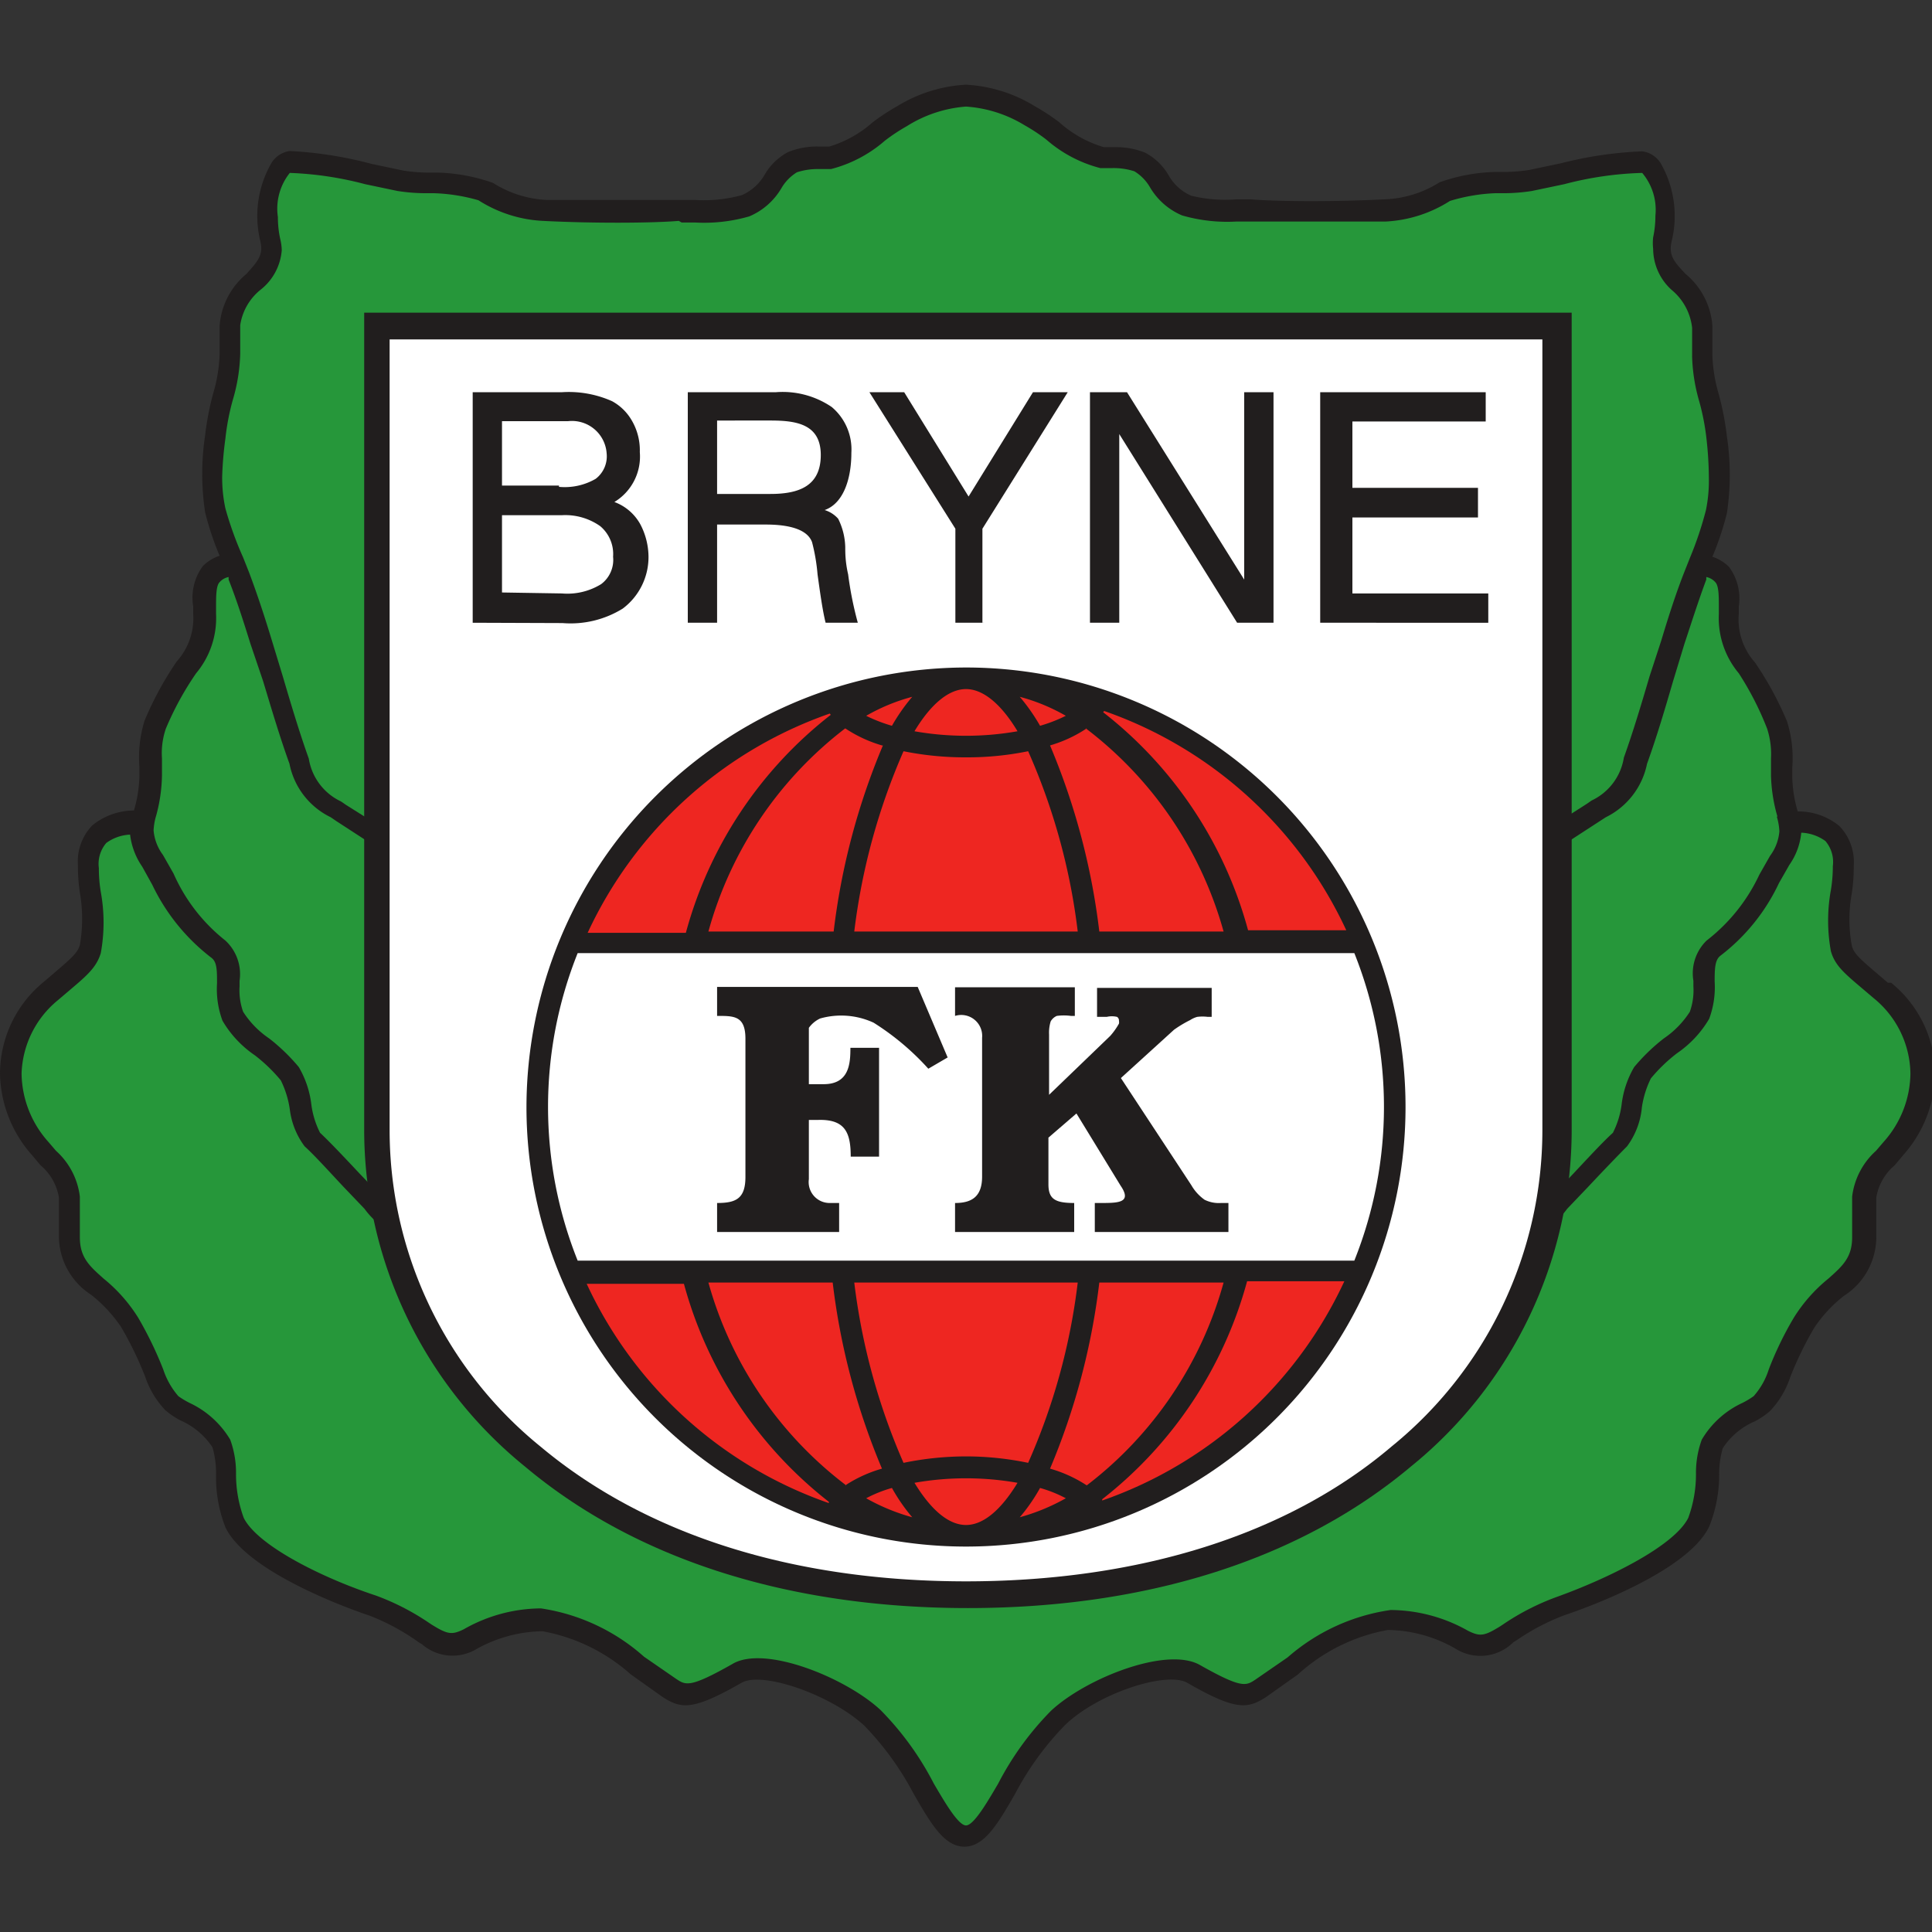 <?xml version="1.0" encoding="iso-8859-1"?>
<svg xmlns="http://www.w3.org/2000/svg" width="60" height="60" viewBox="0 0 60 60"><rect x="0" y="0" width="60" height="60" fill="#333333" stroke="none"/><defs><style>.cls-1{fill:#211e1e;}.cls-1,.cls-2,.cls-3,.cls-4{fill-rule:evenodd;}.cls-2{fill:#26973a;}.cls-3{fill:#fff;}.cls-4{fill:#ee2621;}</style></defs><g id="Bryne"><g id="surface48"><path id="path4" class="cls-1" d="M58.63,30.52l-.41-.35c-.49-.42-.65-.57-.71-.8a4.48,4.48,0,0,1,0-1.63,5.61,5.61,0,0,0,.06-.85,1.61,1.61,0,0,0-.45-1.24,2,2,0,0,0-1.29-.45v0a4.11,4.11,0,0,1-.17-1.08v-.27a3.83,3.83,0,0,0-.16-1.44,10.22,10.22,0,0,0-1-1.84A2,2,0,0,1,54,19.06v-.23a1.65,1.65,0,0,0-.3-1.22,1.31,1.31,0,0,0-.52-.32,9.29,9.29,0,0,0,.45-1.35,8,8,0,0,0,0-2.39,8.85,8.85,0,0,0-.25-1.3,4.78,4.78,0,0,1-.2-1.22v-.91h0a2.31,2.31,0,0,0-.83-1.61c-.36-.38-.53-.57-.44-1a3.29,3.29,0,0,0-.33-2.43A.79.79,0,0,0,51,4.7h0a12.06,12.06,0,0,0-2.52.37l-1,.21a5.37,5.37,0,0,1-.72.06h-.33a5.59,5.59,0,0,0-1.72.32A3.41,3.41,0,0,1,43,6.19c-1.54.08-3.34.07-4.17,0h-.42A4.49,4.49,0,0,1,37,6.08a1.48,1.48,0,0,1-.71-.64,1.83,1.83,0,0,0-.73-.7,2.4,2.4,0,0,0-.93-.17l-.35,0A3.6,3.6,0,0,1,32.9,3.8a6.56,6.56,0,0,0-.76-.5A4.55,4.55,0,0,0,30,2.63a4.55,4.55,0,0,0-2.14.67,6.56,6.56,0,0,0-.76.5,3.6,3.6,0,0,1-1.34.75l-.35,0a2.4,2.4,0,0,0-.93.17,1.83,1.83,0,0,0-.73.7,1.53,1.53,0,0,1-.71.64,4.49,4.49,0,0,1-1.46.15h-.42c-.83,0-2.63,0-4.17,0a3.41,3.41,0,0,1-1.68-.53,5.59,5.59,0,0,0-1.72-.32h-.33a5.37,5.37,0,0,1-.72-.06l-1-.21A12.15,12.15,0,0,0,9,4.69H9a.79.79,0,0,0-.58.39,3.29,3.29,0,0,0-.33,2.43c.09.41-.08.6-.44,1a2.31,2.31,0,0,0-.83,1.61h0V11a4.78,4.78,0,0,1-.2,1.22,8.85,8.85,0,0,0-.25,1.3,8,8,0,0,0,0,2.39,9.29,9.29,0,0,0,.45,1.35,1.31,1.31,0,0,0-.52.32A1.65,1.65,0,0,0,6,18.83v.23a2,2,0,0,1-.51,1.48,10.22,10.22,0,0,0-1,1.84,3.83,3.83,0,0,0-.16,1.44v.27a4.11,4.11,0,0,1-.17,1.08v0a2.07,2.07,0,0,0-1.29.46,1.61,1.61,0,0,0-.45,1.24,5.61,5.61,0,0,0,.06.85,4.74,4.74,0,0,1,0,1.63c-.07.23-.23.38-.72.8l-.41.35A3.69,3.69,0,0,0,0,33.36a3.92,3.92,0,0,0,1,2.52l.26.31a1.66,1.66,0,0,1,.57,1v1.24a2.17,2.17,0,0,0,1,1.78,4.45,4.45,0,0,1,.93,1,11.05,11.05,0,0,1,.74,1.52,2.8,2.8,0,0,0,.63,1.06,2.38,2.38,0,0,0,.47.32,2.29,2.29,0,0,1,1,.84,2.9,2.9,0,0,1,.11.81A4.28,4.28,0,0,0,7,47.43c.67,1.4,3.86,2.54,4.49,2.75A6.9,6.9,0,0,1,13,51l.1.06a1.45,1.45,0,0,0,1.65.18,4.31,4.31,0,0,1,2.1-.58A5.64,5.64,0,0,1,19.59,52l1,.71,0,0c.57.36.92.42,2.44-.45.65-.37,2.79.38,3.82,1.34a9.14,9.14,0,0,1,1.52,2.1c.53.92.95,1.65,1.58,1.65s1.05-.73,1.58-1.65a9.14,9.14,0,0,1,1.52-2.1c1-1,3.17-1.71,3.82-1.34,1.51.87,1.87.81,2.44.45l0,0,1-.71a5.64,5.64,0,0,1,2.79-1.38,4.31,4.31,0,0,1,2.1.58A1.45,1.45,0,0,0,47,51l.1-.06a6.9,6.9,0,0,1,1.49-.78c.63-.21,3.82-1.35,4.49-2.75a4.28,4.28,0,0,0,.31-1.62,2.9,2.9,0,0,1,.11-.81,2.23,2.23,0,0,1,1-.84,2.38,2.38,0,0,0,.47-.32,2.8,2.8,0,0,0,.63-1.06,11.05,11.05,0,0,1,.74-1.52,4.24,4.24,0,0,1,.93-1,2.17,2.17,0,0,0,1-1.78V37.19a1.66,1.66,0,0,1,.57-1l.26-.31a3.92,3.92,0,0,0,1-2.52,3.69,3.69,0,0,0-1.37-2.84"/><path id="path6" class="cls-2" d="M58.19,31l-.4-.34c-.52-.44-.81-.69-.93-1.12a5.27,5.27,0,0,1,0-1.9,4.51,4.51,0,0,0,.06-.74,1,1,0,0,0-.23-.78,1.36,1.36,0,0,0-.75-.26,2.08,2.08,0,0,1-.37,1l-.32.56a6.1,6.1,0,0,1-1.82,2.26c-.17.13-.18.39-.18.8a2.82,2.82,0,0,1-.17,1.16,3.34,3.34,0,0,1-1,1.07,5,5,0,0,0-.81.78,3,3,0,0,0-.28.9,2.4,2.4,0,0,1-.46,1.21c-.29.29-.76.78-1.21,1.26l-.65.68a2.52,2.52,0,0,1-1.61,1H12.93a2.52,2.52,0,0,1-1.61-1l-.65-.68c-.45-.48-.92-1-1.21-1.26A2.4,2.4,0,0,1,9,34.45a3,3,0,0,0-.28-.9,5,5,0,0,0-.81-.78,3.34,3.34,0,0,1-1-1.07,2.82,2.82,0,0,1-.17-1.16c0-.41,0-.67-.18-.8a6.24,6.24,0,0,1-1.83-2.26l-.31-.56a2.22,2.22,0,0,1-.38-1,1.35,1.35,0,0,0-.74.26,1,1,0,0,0-.23.78,4.51,4.51,0,0,0,.06.74,5.27,5.27,0,0,1,0,1.9c-.13.43-.41.68-.93,1.12l-.4.34A3.07,3.07,0,0,0,.67,33.34a3.24,3.24,0,0,0,.83,2.12l.24.28a2.28,2.28,0,0,1,.74,1.42v1.26c0,.63.29.89.74,1.29a4.89,4.89,0,0,1,1.07,1.21,11.58,11.58,0,0,1,.78,1.61,2.42,2.42,0,0,0,.47.83,2.62,2.62,0,0,0,.35.21,2.9,2.9,0,0,1,1.26,1.14,3,3,0,0,1,.18,1.06,3.93,3.93,0,0,0,.24,1.37C8,48,10,49,11.67,49.55a7.56,7.56,0,0,1,1.64.84l.09.06c.5.31.63.33,1,.15a4.88,4.88,0,0,1,2.4-.65A6.18,6.18,0,0,1,20,51.45l1,.69,0,0c.3.2.43.28,1.74-.46,1-.61,3.54.43,4.61,1.43A9.3,9.3,0,0,1,29,55.39c.34.58.76,1.3,1,1.3s.66-.72,1-1.3a9.3,9.3,0,0,1,1.64-2.26c1.07-1,3.57-2,4.61-1.43,1.31.74,1.44.66,1.74.46l0,0,1-.69A6.18,6.18,0,0,1,43.19,50a4.94,4.94,0,0,1,2.41.65c.37.18.5.16,1-.15l.09-.06a7.56,7.56,0,0,1,1.64-.84C50,49,52,48,52.43,47.14a3.93,3.93,0,0,0,.24-1.37,3,3,0,0,1,.18-1.06,2.85,2.85,0,0,1,1.26-1.14,2.62,2.62,0,0,0,.35-.21,2.27,2.27,0,0,0,.47-.83,10.52,10.52,0,0,1,.78-1.61,4.89,4.89,0,0,1,1.07-1.21c.45-.4.74-.66.74-1.29V37.16a2.28,2.28,0,0,1,.74-1.42l.24-.28a3.24,3.24,0,0,0,.83-2.12A3.07,3.07,0,0,0,58.19,31"/><path id="path8" class="cls-2" d="M55.2,25.36v0A5,5,0,0,1,55,24.09v-.54a2.57,2.57,0,0,0-.12-.92A9.46,9.46,0,0,0,54,20.91a2.67,2.67,0,0,1-.62-1.84v-.23c0-.32,0-.65-.11-.76a.5.5,0,0,0-.28-.16l0,.08c-.26.7-.48,1.4-.68,2l-.35,1.15c-.25.86-.51,1.74-.81,2.57a2.37,2.37,0,0,1-1.28,1.66l-.17.11-3,1.95H13.43l-3-1.95-.16-.11a2.35,2.35,0,0,1-1.28-1.66c-.3-.83-.56-1.71-.82-2.57L7.78,20c-.2-.64-.42-1.34-.68-2l0-.08a.5.5,0,0,0-.28.16c-.11.11-.11.44-.11.76v.23a2.67,2.67,0,0,1-.62,1.84,9.46,9.46,0,0,0-.94,1.72,2.36,2.36,0,0,0-.12.92v.54a5,5,0,0,1-.18,1.24v0a1.85,1.85,0,0,0-.08.46,1.48,1.48,0,0,0,.29.76l.33.58A5.45,5.45,0,0,0,7,29.21a1.42,1.42,0,0,1,.44,1.25v.17a2,2,0,0,0,.11.79,2.86,2.86,0,0,0,.81.83,5.94,5.94,0,0,1,.92.89,3,3,0,0,1,.39,1.17,2.71,2.71,0,0,0,.27.87c.31.29.78.79,1.24,1.28l.64.67c.52.54.71.72,1.21.79H47c.5-.07.69-.25,1.21-.79l.64-.67c.46-.49.93-1,1.24-1.28a2.71,2.71,0,0,0,.27-.87,3,3,0,0,1,.39-1.17,5.94,5.94,0,0,1,.92-.89,2.86,2.86,0,0,0,.81-.83,2,2,0,0,0,.11-.79v-.17A1.42,1.42,0,0,1,53,29.21a5.56,5.56,0,0,0,1.64-2.05l.33-.58a1.48,1.48,0,0,0,.29-.76,1.85,1.85,0,0,0-.08-.46"/><path id="path10" class="cls-2" d="M21.17,6.91h.41a5.05,5.05,0,0,0,1.69-.19,2.11,2.11,0,0,0,1-.88,1.41,1.41,0,0,1,.48-.49,2.1,2.1,0,0,1,.67-.1l.39,0a4.1,4.1,0,0,0,1.67-.88,5.64,5.64,0,0,1,.68-.45A4,4,0,0,1,30,3.31a4,4,0,0,1,1.82.58,5.64,5.64,0,0,1,.68.45,4.1,4.1,0,0,0,1.67.88l.39,0a2.1,2.1,0,0,1,.67.1,1.41,1.41,0,0,1,.48.49,2.11,2.11,0,0,0,1,.88,5.05,5.05,0,0,0,1.69.19h.41c.83,0,2.66,0,4.22,0a4.09,4.09,0,0,0,2-.64h0A5.57,5.57,0,0,1,46.44,6h.32a5.67,5.67,0,0,0,.82-.07l1-.21A10.6,10.6,0,0,1,51,5.37a1.78,1.78,0,0,1,.41,1.33,3.18,3.18,0,0,1-.07.67,1.63,1.63,0,0,0,0,.36A1.73,1.73,0,0,0,51.91,9a1.78,1.78,0,0,1,.64,1.18s0,.9,0,.9a5.53,5.53,0,0,0,.22,1.38,7.32,7.32,0,0,1,.23,1.2,11.17,11.17,0,0,1,.07,1.18,4.56,4.56,0,0,1-.09,1,10.87,10.87,0,0,1-.5,1.49l-.19.48c-.28.72-.51,1.46-.7,2.09L51.23,21c-.25.85-.51,1.72-.8,2.53a1.78,1.78,0,0,1-1,1.33l-.16.11-2.88,1.84H13.63L10.75,25l-.16-.11a1.78,1.78,0,0,1-1-1.33c-.29-.81-.55-1.68-.8-2.53l-.35-1.15c-.2-.66-.43-1.37-.7-2.09l-.19-.48A10.87,10.87,0,0,1,7,15.79a4.55,4.55,0,0,1-.1-1A11.12,11.12,0,0,1,7,13.62a7.32,7.32,0,0,1,.23-1.2A5.53,5.53,0,0,0,7.46,11s0-.87,0-.9A1.74,1.74,0,0,1,8.09,9a1.73,1.73,0,0,0,.66-1.23,1.63,1.63,0,0,0-.05-.36,3.18,3.18,0,0,1-.07-.67A1.78,1.78,0,0,1,9,5.37a10.6,10.6,0,0,1,2.34.35l1,.21a5.67,5.67,0,0,0,.82.07h.31a5.58,5.58,0,0,1,1.39.22h0a4.09,4.09,0,0,0,2,.64c1.56.08,3.39.07,4.22,0"/><path id="path12" class="cls-1" d="M48.31,9.71h-37v25.4a13.47,13.47,0,0,0,5,10.44c3.42,2.87,8.17,4.39,13.75,4.39s10.33-1.52,13.75-4.39a13.46,13.46,0,0,0,5-10.44V9.71h-.41"/><path id="path14" class="cls-3" d="M47.9,10.54V35.11a12.65,12.65,0,0,1-4.68,9.81C40,47.66,35.38,49.11,30,49.11s-9.95-1.45-13.22-4.19a12.65,12.65,0,0,1-4.68-9.81V10.54H47.9"/><path id="path16" class="cls-1" d="M39.55,12.18v7.16H38.42l-3.66-5.86v5.86h-.91V12.18H35L38.64,18V12.18h.91"/><path id="path18" class="cls-1" d="M42,18.43h4.22v.91H41V12.18h5.14v.91H42v2.06H45.9v.92H42v2.36"/><path id="path20" class="cls-1" d="M30.59,19.34h-.92V16.42L27,12.18h1.08l2,3.24,2-3.24h1.08l-2.65,4.24v2.92"/><path id="path22" class="cls-1" d="M17.45,18.43a2,2,0,0,0,1.22-.29.94.94,0,0,0,.37-.85,1.13,1.13,0,0,0-.4-.95A1.88,1.88,0,0,0,17.45,16H15.59v2.4Zm-2.77.91V12.18h2.78a3.3,3.3,0,0,1,1.55.28,1.58,1.58,0,0,1,.6.58,1.83,1.83,0,0,1,.26,1,1.65,1.65,0,0,1-.79,1.55,1.52,1.52,0,0,1,.81.7,2.2,2.2,0,0,1,.25,1,2,2,0,0,1-.8,1.61,3.07,3.07,0,0,1-1.87.45Zm2.68-4.22a1.92,1.92,0,0,0,1.14-.25.88.88,0,0,0,.34-.79,1.08,1.08,0,0,0-1.2-1H15.59v2h1.77"/><path id="path24" class="cls-1" d="M21.36,19.34V12.18H24.1a2.71,2.71,0,0,1,1.73.46,1.72,1.72,0,0,1,.61,1.42c0,.84-.26,1.58-.83,1.78a.92.92,0,0,1,.42.27,2.08,2.08,0,0,1,.22.88c0,.17,0,.46.09.85a11,11,0,0,0,.3,1.5h-1c-.1-.4-.18-1-.25-1.5a5.91,5.91,0,0,0-.17-1c-.18-.5-1-.55-1.45-.55H22.27v3.05Zm2.57-4c.89,0,1.56-.25,1.56-1.21s-.76-1.07-1.56-1.07H22.27v2.28h1.66"/><path id="path26" class="cls-1" d="M16.35,34.38A13.65,13.65,0,1,0,30,20.73,13.67,13.67,0,0,0,16.35,34.38"/><path id="path28" class="cls-4" d="M32.3,22.54a4.78,4.78,0,0,0,.8-.31,5.92,5.92,0,0,0-1.43-.59,5.92,5.92,0,0,1,.63.9"/><path id="path30" class="cls-4" d="M31.6,46.05a9.21,9.21,0,0,0-3.2,0c.51.84,1.06,1.31,1.6,1.31s1.09-.47,1.6-1.31"/><path id="path32" class="cls-4" d="M28.4,22.71a9.21,9.21,0,0,0,3.2,0c-.51-.85-1.07-1.31-1.6-1.31s-1.09.46-1.6,1.31"/><path id="path34" class="cls-4" d="M28.33,21.64a5.92,5.92,0,0,0-1.43.59,4.78,4.78,0,0,0,.8.31,5.92,5.92,0,0,1,.63-.9"/><path id="path36" class="cls-4" d="M31.67,47.12a6.34,6.34,0,0,0,1.43-.59,4,4,0,0,0-.8-.32,5.57,5.57,0,0,1-.63.91"/><path id="path38" class="cls-4" d="M28.33,47.12a5.57,5.57,0,0,1-.63-.91,4,4,0,0,0-.8.32,6.34,6.34,0,0,0,1.43.59"/><path id="path40" class="cls-4" d="M25.77,22.16l0,0a13,13,0,0,0-7.52,6.81h3.05a12.82,12.82,0,0,1,4.5-6.77"/><path id="path42" class="cls-4" d="M25.74,46.64l0,0a12.86,12.86,0,0,1-4.5-6.77H18.22a13,13,0,0,0,7.52,6.81"/><path id="path44" class="cls-4" d="M26.25,46.13a4.14,4.14,0,0,1,1.14-.52,21.34,21.34,0,0,1-1.53-5.78H22a11.9,11.9,0,0,0,4.28,6.3"/><path id="path46" class="cls-4" d="M27.39,23.15a4.15,4.15,0,0,1-1.14-.53A11.93,11.93,0,0,0,22,28.93h3.89a21.34,21.34,0,0,1,1.53-5.78"/><path id="path48" class="cls-4" d="M33.75,22.62a4.15,4.15,0,0,1-1.14.53,21.34,21.34,0,0,1,1.53,5.78H38a11.93,11.93,0,0,0-4.28-6.31"/><path id="path50" class="cls-4" d="M32.61,45.61a4.14,4.14,0,0,1,1.14.52A11.9,11.9,0,0,0,38,39.83H34.14a21.34,21.34,0,0,1-1.53,5.78"/><path id="path52" class="cls-4" d="M28.06,45.43a9.6,9.6,0,0,1,1.94-.2,9.43,9.43,0,0,1,1.93.2,19.53,19.53,0,0,0,1.54-5.6H26.53a19.9,19.9,0,0,0,1.53,5.6"/><path id="path54" class="cls-4" d="M31.93,23.33a9.43,9.43,0,0,1-1.93.19,9.6,9.6,0,0,1-1.94-.19,19.9,19.9,0,0,0-1.53,5.6h6.94a19.53,19.53,0,0,0-1.54-5.6"/><path id="path56" class="cls-4" d="M34.26,22.12l0,0a12.82,12.82,0,0,1,4.5,6.77h3.05a13,13,0,0,0-7.52-6.81"/><path id="path58" class="cls-4" d="M34.23,46.6l0,0a13,13,0,0,0,7.52-6.81H38.73a12.86,12.86,0,0,1-4.5,6.77"/><path id="path60" class="cls-3" d="M42.06,29.6a12.85,12.85,0,0,1,0,9.55H17.94a12.85,12.85,0,0,1,0-9.55H42.06"/><path id="path62" class="cls-1" d="M29.68,30.66h3.7v.89h-.12a1.64,1.64,0,0,0-.44,0,.4.4,0,0,0-.19.17,1.19,1.19,0,0,0-.05.41V34l1.9-1.83a2.15,2.15,0,0,0,.27-.38.23.23,0,0,0,0-.09.13.13,0,0,0-.06-.12.7.7,0,0,0-.32,0h-.3v-.9h3.56v.9h-.12a1.31,1.31,0,0,0-.33,0,.8.8,0,0,0-.22.1,3.65,3.65,0,0,0-.5.3l-1.65,1.5L37,36.81a1.42,1.42,0,0,0,.41.45,1,1,0,0,0,.51.1h.23v.9H34v-.9h.17c.55,0,1,0,.63-.54l-1.37-2.24-.87.75v1.45c0,.46.21.58.8.58v.9h-3.7v-.9c.5,0,.84-.18.84-.82V32.23a.65.65,0,0,0-.84-.68v-.89"/><path id="path64" class="cls-1" d="M22.27,30.65H28.5l.93,2.19-.6.35a8.07,8.07,0,0,0-1.7-1.43,2.4,2.4,0,0,0-1.66-.13.9.9,0,0,0-.35.29l0,1.75h.46c.8,0,.83-.65.83-1.13h.89v3.38h-.88c0-.74-.17-1.16-1-1.14h-.3v1.84a.65.65,0,0,0,.63.74h.31v.9H22.27v-.9c.58,0,.88-.13.88-.81V32.26c0-.72-.36-.71-.88-.71v-.9"/></g></g></svg>